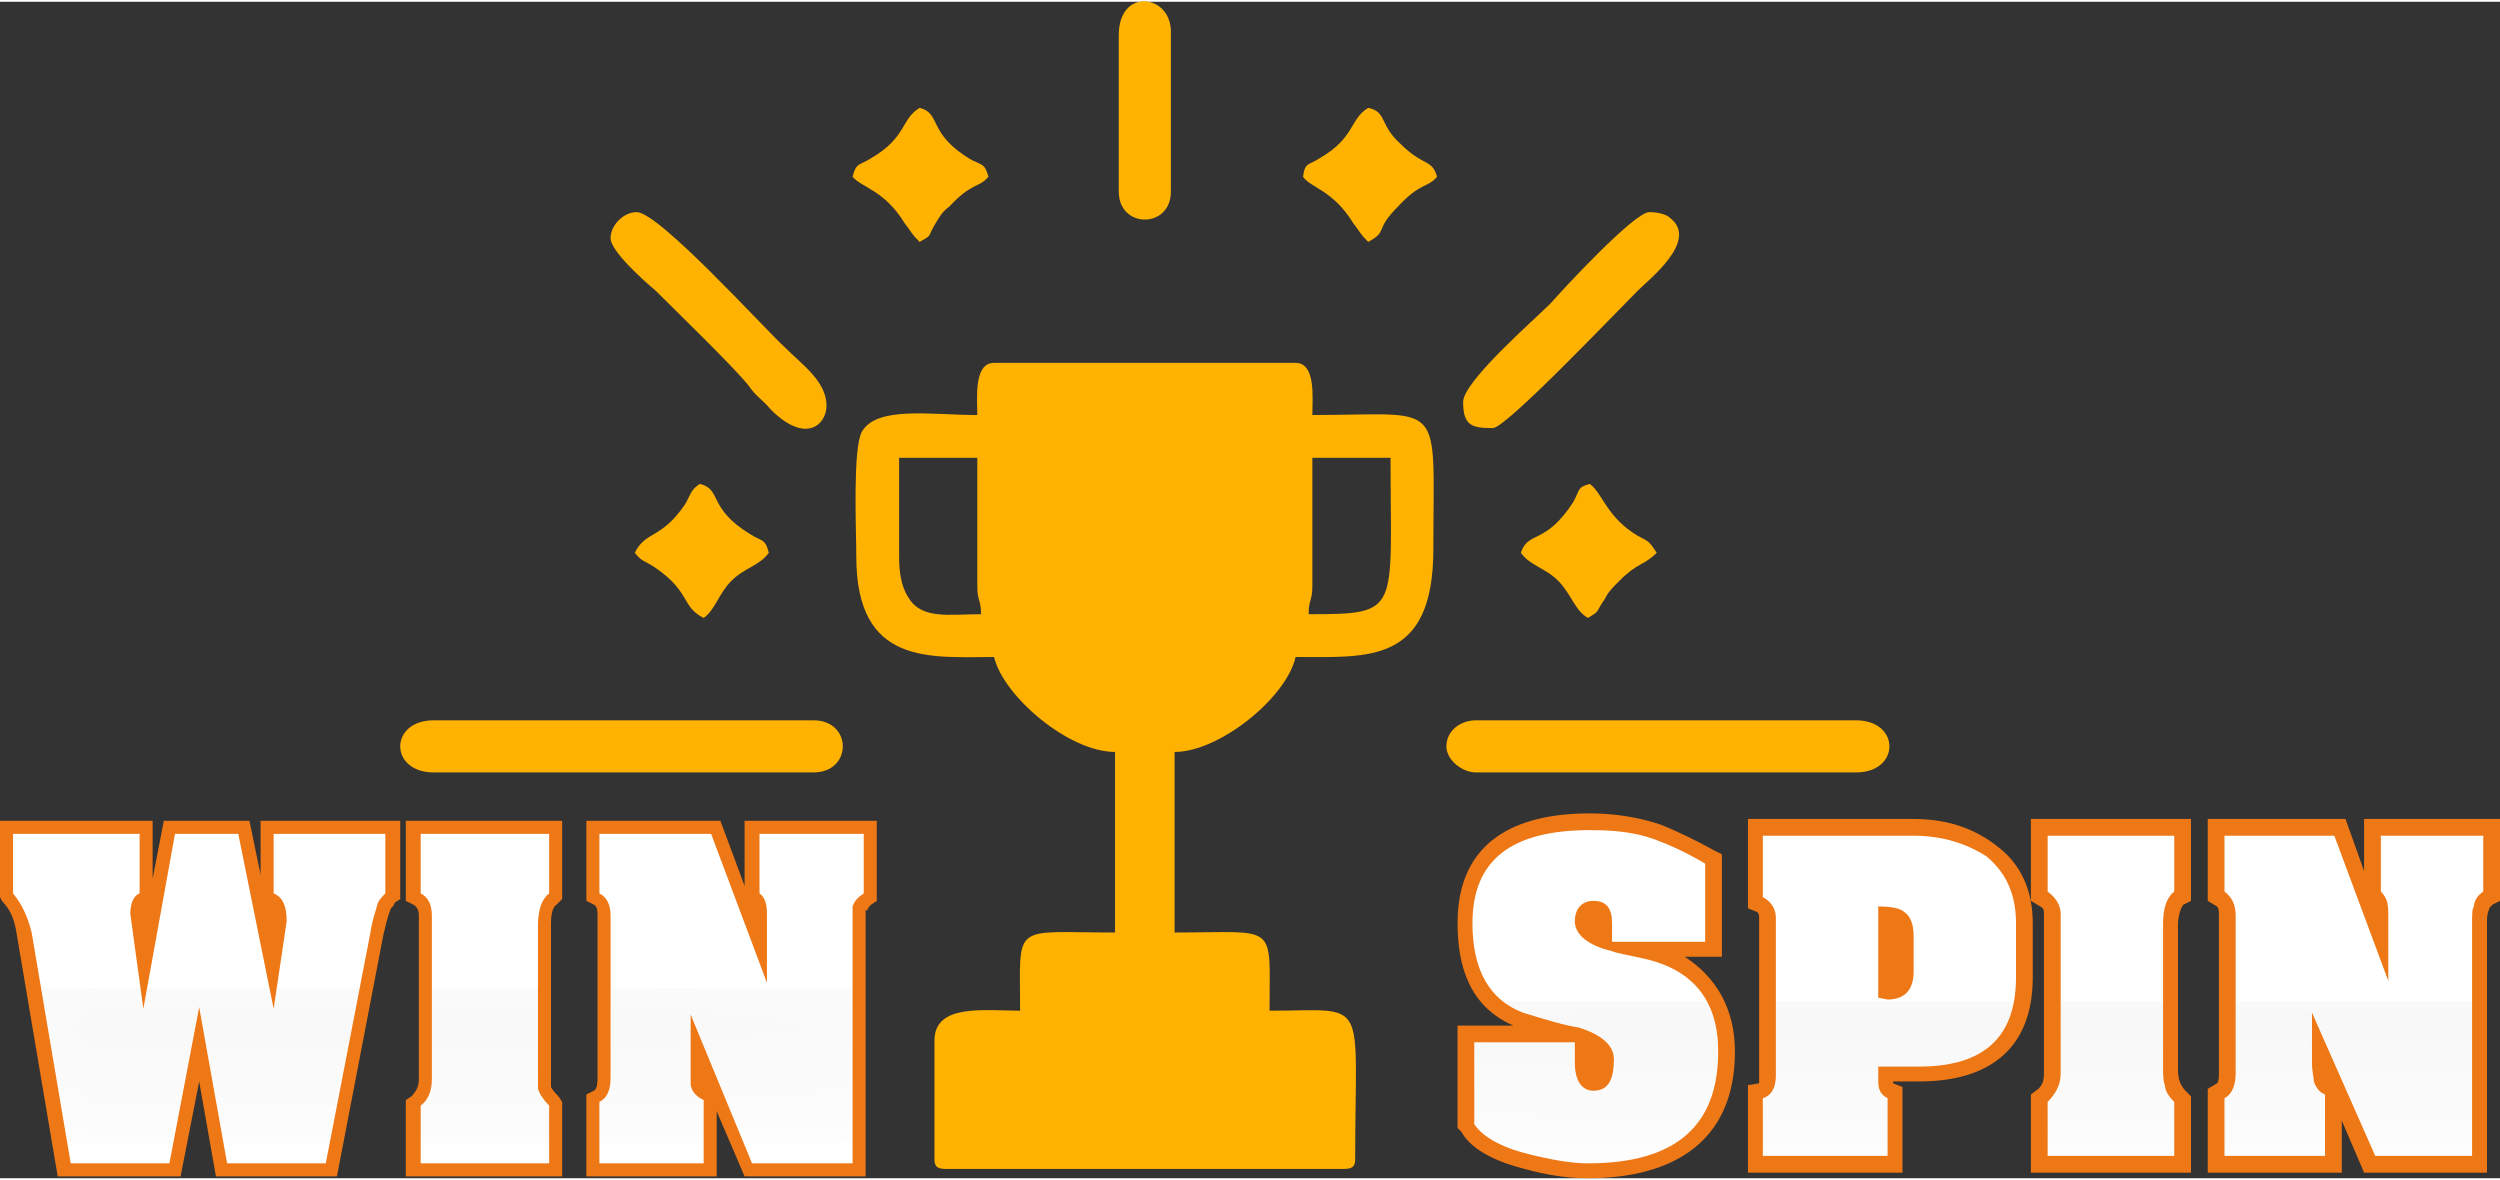 <?xml version="1.0" encoding="UTF-8"?>
<!DOCTYPE svg PUBLIC "-//W3C//DTD SVG 1.1//EN" "http://www.w3.org/Graphics/SVG/1.1/DTD/svg11.dtd">
<!-- Creator: CorelDRAW 2021 (64-Bit) -->
<svg xmlns="http://www.w3.org/2000/svg" xml:space="preserve" width="125px" height="59px" version="1.1" style="shape-rendering:geometricPrecision; text-rendering:geometricPrecision; image-rendering:optimizeQuality; fill-rule:evenodd; clip-rule:evenodd"
viewBox="0 0 13.43 6.32"
 xmlns:xlink="http://www.w3.org/1999/xlink"
 xmlns:xodm="http://www.corel.com/coreldraw/odm/2003">
 <rect x="0" y="0" width="13.43" height="6.32" fill="#333333" stroke="none"/>
 <defs>
  <style type="text/css">
   <![CDATA[
    .fil3 {fill:none;fill-rule:nonzero}
    .fil5 {fill:#669966}
    .fil2 {fill:#E6E6E6}
    .fil4 {fill:#EF7816}
    .fil0 {fill:#EF7816}
    .fil6 {fill:#FFB200}
    .fil1 {fill:white;fill-rule:nonzero}
   ]]>
  </style>
    <clipPath id="id0" style="clip-rule:nonzero">
     <path d="M2.07 4.79c-0.01,0.01 -0.03,0.03 -0.04,0.05 -0.01,0.04 -0.03,0.09 -0.04,0.16l-0.24 1.24 -0.53 0 -0.15 -0.84 -0.16 0.84 -0.53 0 -0.21 -1.24c-0.02,-0.08 -0.05,-0.15 -0.1,-0.21l0 -0.32 0.68 0 0 0.32c-0.03,0.01 -0.05,0.05 -0.05,0.11l0.07 0.51 0.17 -0.94 0.34 0 0.19 0.94 0.07 -0.47c0,-0.08 -0.02,-0.13 -0.07,-0.15l0 -0.32 0.6 0 0 0.32zm0.88 1.45l-0.69 0 0 -0.31c0.04,-0.03 0.06,-0.08 0.06,-0.14l0 -0.88c0,-0.06 -0.02,-0.1 -0.06,-0.12l0 -0.32 0.69 0 0 0.32c-0.04,0.03 -0.06,0.09 -0.06,0.17l0 0.78c0,0.05 0,0.09 0,0.1 0.01,0.03 0.03,0.06 0.06,0.09l0 0.31zm1.69 -1.45c-0.03,0.02 -0.05,0.04 -0.06,0.07 0,0.02 0,0.05 0,0.1l0 1.28 -0.54 0 -0.33 -0.8 0 0.28c0,0.05 0,0.08 0,0.1 0.01,0.04 0.03,0.06 0.07,0.08l0 0.34 -0.56 0 0 -0.33c0.04,-0.02 0.06,-0.06 0.06,-0.13l0 -0.87c0,-0.06 -0.02,-0.1 -0.06,-0.12l0 -0.32 0.6 0 0.3 0.8 0 -0.37c0,-0.05 -0.01,-0.09 -0.04,-0.11l0 -0.32 0.56 0 0 0.32z"/>
    </clipPath>
      <mask id="id1">
  <linearGradient id="id2" gradientUnits="userSpaceOnUse" x1="2.21" y1="4.21" x2="2.21" y2="6.07">
   <stop offset="0" style="stop-opacity:1; stop-color:white"/>
   <stop offset="1" style="stop-opacity:0; stop-color:white"/>
  </linearGradient>
       <rect style="fill:url(#id2)" x="-0.15" y="5.19" width="5.04" height="1.05"/>
      </mask>
    <clipPath id="id3" style="clip-rule:nonzero">
     <path d="M9.23 5.64c0,0.4 -0.23,0.6 -0.7,0.6 -0.09,0 -0.2,-0.02 -0.32,-0.05 -0.16,-0.04 -0.25,-0.1 -0.29,-0.16l0 -0.44 0.54 0 0 0.11c0,0.1 0.04,0.15 0.1,0.15 0.08,0 0.11,-0.06 0.11,-0.17 0,-0.07 -0.06,-0.13 -0.19,-0.17 -0.07,-0.01 -0.17,-0.04 -0.3,-0.08 -0.18,-0.07 -0.27,-0.23 -0.27,-0.48 0,-0.34 0.21,-0.5 0.63,-0.5 0.13,0 0.24,0.01 0.35,0.05 0.08,0.03 0.17,0.07 0.27,0.13l0 0.42 -0.5 0 0 -0.1c0,-0.08 -0.03,-0.12 -0.1,-0.12 -0.06,0 -0.1,0.04 -0.1,0.11 0,0.07 0.07,0.13 0.2,0.16 0.02,0.01 0.08,0.02 0.17,0.04 0.27,0.06 0.4,0.23 0.4,0.5zm1.6 -0.4c0,0.32 -0.17,0.48 -0.52,0.48l-0.22 0 0 0.08c0,0.04 0.01,0.07 0.05,0.09l0 0.31 -0.67 0 0 -0.31c0.04,-0.01 0.07,-0.05 0.07,-0.12l0 -0.85c0,-0.05 -0.03,-0.09 -0.07,-0.11l0 -0.33 0.81 0c0.15,0 0.28,0.04 0.39,0.11 0.11,0.09 0.16,0.21 0.16,0.36l0 0.29zm-0.55 -0.03l0 -0.19c0,-0.07 -0.02,-0.11 -0.05,-0.13 -0.02,-0.02 -0.07,-0.03 -0.14,-0.03l0 0.49 0.05 0.01c0.09,0 0.14,-0.05 0.14,-0.15zm1.4 0.99l-0.68 0 0 -0.29c0.04,-0.04 0.07,-0.09 0.07,-0.15l0 -0.86c0,-0.05 -0.03,-0.09 -0.07,-0.12l0 -0.3 0.68 0 0 0.3c-0.04,0.03 -0.06,0.09 -0.06,0.17l0 0.77c0,0.05 0,0.08 0.01,0.1 0,0.03 0.02,0.06 0.05,0.09l0 0.29zm1.66 -1.42c-0.03,0.02 -0.05,0.05 -0.05,0.08 -0.01,0.01 -0.01,0.05 -0.01,0.09l0 1.25 -0.52 0 -0.34 -0.77 0 0.27c0,0.05 0.01,0.08 0.01,0.1 0.01,0.03 0.03,0.06 0.06,0.07l0 0.33 -0.54 0 0 -0.31c0.04,-0.02 0.06,-0.07 0.06,-0.13l0 -0.85c0,-0.06 -0.02,-0.1 -0.06,-0.13l0 -0.3 0.59 0 0.29 0.78 0 -0.36c0,-0.06 -0.01,-0.09 -0.04,-0.12l0 -0.3 0.55 0 0 0.3z"/>
    </clipPath>
      <mask id="id4">
  <linearGradient id="id5" gradientUnits="userSpaceOnUse" x1="10.89" y1="4.26" x2="10.89" y2="6.29">
   <stop offset="0" style="stop-opacity:1; stop-color:white"/>
   <stop offset="1" style="stop-opacity:0; stop-color:white"/>
  </linearGradient>
       <rect style="fill:url(#id5)" x="7.11" y="5.26" width="7.02" height="1.37"/>
      </mask>
 </defs>
 <g id="Layer_x0020_1">
  <g id="_2061994666912">
   <path class="fil0" d="M3.85 5.96l0 0.35 -0.7 0 0 -0.44 0.04 -0.02c0.02,-0.01 0.02,-0.05 0.02,-0.07l0 -0.87c0,-0.02 0,-0.05 -0.02,-0.06l-0.04 -0.02 0 -0.43 0.72 0 0.13 0.35 0 -0.35 0.71 0 0 0.43 -0.03 0.02c-0.01,0.01 -0.02,0.02 -0.02,0.03l-0.01 0 0 0c0,0.02 0,0.06 0,0.08l0 1.35 -0.65 0 -0.15 -0.35z"/>
   <path class="fil0" d="M3.02 6.31l-0.84 0 0 -0.41 0.03 -0.02c0.03,-0.03 0.04,-0.06 0.04,-0.09l0 -0.88c0,-0.03 -0.01,-0.05 -0.03,-0.06l-0.04 -0.02 0 -0.43 0.84 0 0 0.42 -0.03 0.03c-0.03,0.02 -0.03,0.08 -0.03,0.11l0 0.78c0,0.02 0,0.06 0,0.09 0.01,0.02 0.03,0.04 0.04,0.05l0.02 0.03 0 0.4z"/>
   <path class="fil0" d="M1.07 5.8l-0.1 0.51 -0.66 0 -0.22 -1.3c-0.01,-0.07 -0.03,-0.13 -0.08,-0.18l-0.01 -0.02 0 -0.41 0.82 0 0 0.31 0.06 -0.31 0.46 0 0.06 0.29 0 -0.29 0.75 0 0 0.42 -0.03 0.02c0,0.01 -0.01,0.02 -0.02,0.03l0 0 0 0c-0.02,0.05 -0.03,0.1 -0.04,0.14l-0.25 1.3 -0.65 0 -0.09 -0.51z"/>
   <path class="fil1" d="M2.07 4.79c-0.01,0.01 -0.03,0.03 -0.04,0.05 -0.01,0.04 -0.03,0.09 -0.04,0.16l-0.24 1.24 -0.53 0 -0.15 -0.84 -0.16 0.84 -0.53 0 -0.21 -1.24c-0.02,-0.08 -0.05,-0.15 -0.1,-0.21l0 -0.32 0.68 0 0 0.32c-0.03,0.01 -0.05,0.05 -0.05,0.11l0.07 0.51 0.17 -0.94 0.34 0 0.19 0.94 0.07 -0.47c0,-0.08 -0.02,-0.13 -0.07,-0.15l0 -0.32 0.6 0 0 0.32zm0.88 1.45l-0.69 0 0 -0.31c0.04,-0.03 0.06,-0.08 0.06,-0.14l0 -0.88c0,-0.06 -0.02,-0.1 -0.06,-0.12l0 -0.32 0.69 0 0 0.32c-0.04,0.03 -0.06,0.09 -0.06,0.17l0 0.78c0,0.05 0,0.09 0,0.1 0.01,0.03 0.03,0.06 0.06,0.09l0 0.31zm1.69 -1.45c-0.03,0.02 -0.05,0.04 -0.06,0.07 0,0.02 0,0.05 0,0.1l0 1.28 -0.54 0 -0.33 -0.8 0 0.28c0,0.05 0,0.08 0,0.1 0.01,0.04 0.03,0.06 0.07,0.08l0 0.34 -0.56 0 0 -0.33c0.04,-0.02 0.06,-0.06 0.06,-0.13l0 -0.87c0,-0.06 -0.02,-0.1 -0.06,-0.12l0 -0.32 0.6 0 0.3 0.8 0 -0.37c0,-0.05 -0.01,-0.09 -0.04,-0.11l0 -0.32 0.56 0 0 0.32z"/>
   <g style="clip-path:url(#id0)">
    <g>
     <polygon id="_1" class="fil2" style="mask:url(#id1)" points="-0.04,5.3 4.78,5.3 4.78,6.13 -0.04,6.13 "/>
    </g>
   </g>
   <path class="fil3" d="M2.07 4.79c-0.01,0.01 -0.03,0.03 -0.04,0.05 -0.01,0.04 -0.03,0.09 -0.04,0.16l-0.24 1.24 -0.53 0 -0.15 -0.84 -0.16 0.84 -0.53 0 -0.21 -1.24c-0.02,-0.08 -0.05,-0.15 -0.1,-0.21l0 -0.32 0.68 0 0 0.32c-0.03,0.01 -0.05,0.05 -0.05,0.11l0.07 0.51 0.17 -0.94 0.34 0 0.19 0.94 0.07 -0.47c0,-0.08 -0.02,-0.13 -0.07,-0.15l0 -0.32 0.6 0 0 0.32zm0.88 1.45l-0.69 0 0 -0.31c0.04,-0.03 0.06,-0.08 0.06,-0.14l0 -0.88c0,-0.06 -0.02,-0.1 -0.06,-0.12l0 -0.32 0.69 0 0 0.32c-0.04,0.03 -0.06,0.09 -0.06,0.17l0 0.78c0,0.05 0,0.09 0,0.1 0.01,0.03 0.03,0.06 0.06,0.09l0 0.31zm1.69 -1.45c-0.03,0.02 -0.05,0.04 -0.06,0.07 0,0.02 0,0.05 0,0.1l0 1.28 -0.54 0 -0.33 -0.8 0 0.28c0,0.05 0,0.08 0,0.1 0.01,0.04 0.03,0.06 0.07,0.08l0 0.34 -0.56 0 0 -0.33c0.04,-0.02 0.06,-0.06 0.06,-0.13l0 -0.87c0,-0.06 -0.02,-0.1 -0.06,-0.12l0 -0.32 0.6 0 0.3 0.8 0 -0.37c0,-0.05 -0.01,-0.09 -0.04,-0.11l0 -0.32 0.56 0 0 0.32z"/>
   <path class="fil0" d="M12.58 6.01l0 0.28 -0.72 0 0 -0.45 0.05 -0.03c0.01,-0.01 0.01,-0.04 0.01,-0.05l0 -0.85c0,-0.02 0,-0.04 -0.01,-0.05l-0.05 -0.03 0 -0.44 0.74 0 0.1 0.28 0 -0.28 0.73 0 0 0.44 -0.04 0.02c-0.01,0.01 -0.02,0.02 -0.02,0.03l0 0 0 0c-0.01,0.02 -0.01,0.05 -0.01,0.07l0 1.34 -0.66 0 -0.12 -0.28z"/>
   <path class="fil4" d="M11.77 6.29l-0.86 0 0 -0.42 0.04 -0.03c0.02,-0.02 0.03,-0.04 0.03,-0.08l0 -0.86c0,-0.02 0,-0.03 -0.02,-0.04l-0.05 -0.03 0 -0.44 0.86 0 0 0.44 -0.04 0.02c-0.02,0.02 -0.03,0.08 -0.03,0.1l0 0.77c0,0.02 0,0.06 0.01,0.08 0,0.01 0.02,0.04 0.03,0.05l0.03 0.03 0 0.41z"/>
   <path class="fil5" d="M10.18 4.96c0,0 0,0 -0.01,-0.01l0 0.31c0.01,0 0.01,0 0.01,0 0.01,-0.01 0.01,-0.04 0.01,-0.05l0 -0.19c0,-0.01 0,-0.05 -0.01,-0.06z"/>
   <path class="fil4" d="M10.17 5.8c0,0.01 0,0.01 0,0.01l0.05 0.02 0 0.46 -0.83 0 0 -0.47 0.06 -0.01c0,-0.01 0,-0.03 0,-0.04l0 -0.85c0,-0.01 0,-0.02 -0.01,-0.03l-0.05 -0.02 0 -0.48 0.89 0c0.16,0 0.31,0.04 0.44,0.14 0.14,0.1 0.2,0.25 0.2,0.42l0 0.29c0,0.39 -0.24,0.56 -0.61,0.56l-0.14 0z"/>
   <path class="fil5" d="M8.57 4.97l0 -0.02c0,0 0,-0.02 0,-0.03 0,0 -0.01,0 -0.01,0 0,0 -0.01,0 -0.01,0 0,0.01 0,0.01 0,0.02 0,0.01 0.01,0.02 0.02,0.03z"/>
   <path class="fil5" d="M8.55 5.64l0 0.06c0,0.01 0,0.05 0.01,0.06 0,0 0.01,0 0.01,0 0.02,-0.02 0.02,-0.06 0.02,-0.08 0,-0.01 -0.02,-0.03 -0.04,-0.04z"/>
   <path class="fil4" d="M9.05 5.13c0.17,0.11 0.27,0.28 0.27,0.51 0,0.49 -0.34,0.68 -0.79,0.68 -0.12,0 -0.23,-0.02 -0.34,-0.05 -0.12,-0.03 -0.28,-0.09 -0.34,-0.2l-0.02 -0.02 0 -0.55 0.3 0c-0.23,-0.1 -0.3,-0.31 -0.3,-0.55 0,-0.44 0.31,-0.59 0.71,-0.59 0.13,0 0.26,0.02 0.38,0.06 0.1,0.04 0.2,0.09 0.29,0.14l0.04 0.02 0 0.55 -0.2 0z"/>
   <path class="fil1" d="M9.23 5.64c0,0.4 -0.23,0.6 -0.7,0.6 -0.09,0 -0.2,-0.02 -0.32,-0.05 -0.16,-0.04 -0.25,-0.1 -0.29,-0.16l0 -0.44 0.54 0 0 0.11c0,0.1 0.04,0.15 0.1,0.15 0.08,0 0.11,-0.06 0.11,-0.17 0,-0.07 -0.06,-0.13 -0.19,-0.17 -0.07,-0.01 -0.17,-0.04 -0.3,-0.08 -0.18,-0.07 -0.27,-0.23 -0.27,-0.48 0,-0.34 0.21,-0.5 0.63,-0.5 0.13,0 0.24,0.01 0.35,0.05 0.08,0.03 0.17,0.07 0.27,0.13l0 0.42 -0.5 0 0 -0.1c0,-0.08 -0.03,-0.12 -0.1,-0.12 -0.06,0 -0.1,0.04 -0.1,0.11 0,0.07 0.07,0.13 0.2,0.16 0.02,0.01 0.08,0.02 0.17,0.04 0.27,0.06 0.4,0.23 0.4,0.5zm1.6 -0.4c0,0.32 -0.17,0.48 -0.52,0.48l-0.22 0 0 0.08c0,0.04 0.01,0.07 0.05,0.09l0 0.31 -0.67 0 0 -0.31c0.04,-0.01 0.07,-0.05 0.07,-0.12l0 -0.85c0,-0.05 -0.03,-0.09 -0.07,-0.11l0 -0.33 0.81 0c0.15,0 0.28,0.04 0.39,0.11 0.11,0.09 0.16,0.21 0.16,0.36l0 0.29zm-0.55 -0.03l0 -0.19c0,-0.07 -0.02,-0.11 -0.05,-0.13 -0.02,-0.02 -0.07,-0.03 -0.14,-0.03l0 0.49 0.05 0.01c0.09,0 0.14,-0.05 0.14,-0.15zm1.4 0.99l-0.68 0 0 -0.29c0.04,-0.04 0.07,-0.09 0.07,-0.15l0 -0.86c0,-0.05 -0.03,-0.09 -0.07,-0.12l0 -0.3 0.68 0 0 0.3c-0.04,0.03 -0.06,0.09 -0.06,0.17l0 0.77c0,0.05 0,0.08 0.01,0.1 0,0.03 0.02,0.06 0.05,0.09l0 0.29zm1.66 -1.42c-0.03,0.02 -0.05,0.05 -0.05,0.08 -0.01,0.01 -0.01,0.05 -0.01,0.09l0 1.25 -0.52 0 -0.34 -0.77 0 0.27c0,0.05 0.01,0.08 0.01,0.1 0.01,0.03 0.03,0.06 0.06,0.07l0 0.33 -0.54 0 0 -0.31c0.04,-0.02 0.06,-0.07 0.06,-0.13l0 -0.85c0,-0.06 -0.02,-0.1 -0.06,-0.13l0 -0.3 0.59 0 0.29 0.78 0 -0.36c0,-0.06 -0.01,-0.09 -0.04,-0.12l0 -0.3 0.55 0 0 0.3z"/>
   <g style="clip-path:url(#id3)">
    <g>
     <polygon id="_1_0" class="fil2" style="mask:url(#id4)" points="7.22,5.37 14.02,5.37 14.02,6.52 7.22,6.52 "/>
    </g>
   </g>
   <path class="fil3" d="M9.23 5.64c0,0.4 -0.23,0.6 -0.7,0.6 -0.09,0 -0.2,-0.02 -0.32,-0.05 -0.16,-0.04 -0.25,-0.1 -0.29,-0.16l0 -0.44 0.54 0 0 0.11c0,0.1 0.04,0.15 0.1,0.15 0.08,0 0.11,-0.06 0.11,-0.17 0,-0.07 -0.06,-0.13 -0.19,-0.17 -0.07,-0.01 -0.17,-0.04 -0.3,-0.08 -0.18,-0.07 -0.27,-0.23 -0.27,-0.48 0,-0.34 0.21,-0.5 0.63,-0.5 0.13,0 0.24,0.01 0.35,0.05 0.08,0.03 0.17,0.07 0.27,0.13l0 0.42 -0.5 0 0 -0.1c0,-0.08 -0.03,-0.12 -0.1,-0.12 -0.06,0 -0.1,0.04 -0.1,0.11 0,0.07 0.07,0.13 0.2,0.16 0.02,0.01 0.08,0.02 0.17,0.04 0.27,0.06 0.4,0.23 0.4,0.5zm1.6 -0.4c0,0.32 -0.17,0.48 -0.52,0.48l-0.22 0 0 0.08c0,0.04 0.01,0.07 0.05,0.09l0 0.31 -0.67 0 0 -0.31c0.04,-0.01 0.07,-0.05 0.07,-0.12l0 -0.85c0,-0.05 -0.03,-0.09 -0.07,-0.11l0 -0.33 0.81 0c0.15,0 0.28,0.04 0.39,0.11 0.11,0.09 0.16,0.21 0.16,0.36l0 0.29zm-0.55 -0.03l0 -0.19c0,-0.07 -0.02,-0.11 -0.05,-0.13 -0.02,-0.02 -0.07,-0.03 -0.14,-0.03l0 0.49 0.05 0.01c0.09,0 0.14,-0.05 0.14,-0.15zm1.4 0.99l-0.68 0 0 -0.29c0.04,-0.04 0.07,-0.09 0.07,-0.15l0 -0.86c0,-0.05 -0.03,-0.09 -0.07,-0.12l0 -0.3 0.68 0 0 0.3c-0.04,0.03 -0.06,0.09 -0.06,0.17l0 0.77c0,0.05 0,0.08 0.01,0.1 0,0.03 0.02,0.06 0.05,0.09l0 0.29zm1.66 -1.42c-0.03,0.02 -0.05,0.05 -0.05,0.08 -0.01,0.01 -0.01,0.05 -0.01,0.09l0 1.25 -0.52 0 -0.34 -0.77 0 0.27c0,0.05 0.01,0.08 0.01,0.1 0.01,0.03 0.03,0.06 0.06,0.07l0 0.33 -0.54 0 0 -0.31c0.04,-0.02 0.06,-0.07 0.06,-0.13l0 -0.85c0,-0.06 -0.02,-0.1 -0.06,-0.13l0 -0.3 0.59 0 0.29 0.78 0 -0.36c0,-0.06 -0.01,-0.09 -0.04,-0.12l0 -0.3 0.55 0 0 0.3z"/>
   <path class="fil6" d="M7.05 2.45l0.42 0c0,0.83 0.06,0.84 -0.44,0.84 0,-0.08 0.02,-0.07 0.02,-0.15l0 -0.69zm-2.22 0l0.42 0 0 0.69c0,0.08 0.02,0.07 0.02,0.15 -0.17,0 -0.32,0.03 -0.39,-0.09 -0.04,-0.06 -0.05,-0.14 -0.05,-0.22l0 -0.53zm2.13 1.07c0.39,0 0.74,0.04 0.74,-0.58 0,-0.82 0.07,-0.72 -0.65,-0.72 0,-0.09 0.02,-0.28 -0.09,-0.28l-1.62 0c-0.11,0 -0.09,0.19 -0.09,0.28 -0.25,0 -0.54,-0.05 -0.62,0.09 -0.05,0.09 -0.03,0.53 -0.03,0.67 0,0.59 0.4,0.54 0.74,0.54 0.05,0.21 0.4,0.51 0.65,0.51l0 0.97c-0.56,0 -0.51,-0.06 -0.51,0.42 -0.19,0 -0.46,-0.04 -0.46,0.16l0 0.64c0,0.04 0.02,0.05 0.06,0.05l2.14 0c0.04,0 0.06,-0.01 0.06,-0.05 0,-0.89 0.08,-0.8 -0.46,-0.8 0,-0.48 0.05,-0.42 -0.51,-0.42l0 -0.97c0.24,0 0.6,-0.29 0.65,-0.51z"/>
   <path class="fil6" d="M4.37 4.14c0.21,0 0.21,-0.28 0,-0.28l-2.04 0c-0.24,0 -0.24,0.28 0,0.28l2.04 0z"/>
   <path class="fil6" d="M7.77 4c0,0.07 0.08,0.14 0.16,0.14l2.04 0c0.24,0 0.24,-0.28 0,-0.28l-2.04 0c-0.09,0 -0.16,0.06 -0.16,0.14z"/>
   <path class="fil6" d="M8.02 2.29c0.07,0 0.65,-0.61 0.78,-0.74 0.06,-0.06 0.33,-0.27 0.17,-0.39 -0.02,-0.02 -0.07,-0.03 -0.11,-0.03 -0.08,0 -0.46,0.41 -0.53,0.49 -0.09,0.09 -0.47,0.42 -0.47,0.53 0,0.13 0.05,0.14 0.16,0.14z"/>
   <path class="fil6" d="M4.02 2.06c0.04,0.06 0.08,0.08 0.12,0.13 0.19,0.19 0.3,0.08 0.3,-0.02 0,-0.13 -0.13,-0.22 -0.22,-0.31 -0.12,-0.11 -0.68,-0.73 -0.8,-0.73 -0.07,0 -0.14,0.07 -0.14,0.14 0,0.07 0.18,0.23 0.24,0.28 0.12,0.12 0.41,0.4 0.5,0.51z"/>
   <path class="fil6" d="M6.01 0.18l0 0.84c0,0.2 0.28,0.2 0.28,0l0 -0.86c0,-0.2 -0.28,-0.24 -0.28,0.02z"/>
   <path class="fil6" d="M8.53 3.31c0.07,-0.04 0.04,-0.03 0.09,-0.1 0.02,-0.04 0.04,-0.06 0.08,-0.1 0.1,-0.1 0.13,-0.08 0.2,-0.15 -0.04,-0.06 -0.04,-0.06 -0.1,-0.09 -0.17,-0.1 -0.19,-0.23 -0.26,-0.28 -0.07,0.02 -0.05,0.03 -0.09,0.1 -0.15,0.23 -0.24,0.15 -0.28,0.27 0.05,0.07 0.13,0.08 0.2,0.15 0.07,0.07 0.09,0.16 0.16,0.2z"/>
   <path class="fil6" d="M7 0.94c0.04,0.06 0.16,0.07 0.27,0.25 0.04,0.05 0.03,0.05 0.08,0.1 0.11,-0.06 0.03,-0.06 0.16,-0.19 0.12,-0.13 0.16,-0.1 0.21,-0.16 -0.03,-0.1 -0.07,-0.05 -0.2,-0.18 -0.11,-0.1 -0.07,-0.17 -0.17,-0.19 -0.1,0.06 -0.07,0.16 -0.26,0.27 -0.06,0.04 -0.08,0.02 -0.09,0.1z"/>
   <path class="fil6" d="M4.58 0.94c0.05,0.06 0.17,0.07 0.28,0.25 0.04,0.05 0.03,0.05 0.08,0.1 0.07,-0.04 0.04,-0.02 0.08,-0.09 0.03,-0.05 0.04,-0.07 0.08,-0.1 0.12,-0.13 0.16,-0.1 0.21,-0.16 -0.02,-0.07 -0.03,-0.06 -0.09,-0.09 -0.24,-0.14 -0.16,-0.25 -0.28,-0.28 -0.1,0.06 -0.07,0.16 -0.26,0.27 -0.06,0.04 -0.08,0.02 -0.1,0.1z"/>
   <path class="fil6" d="M3.76 2.59c-0.05,0.03 -0.05,0.06 -0.08,0.11 -0.13,0.19 -0.21,0.14 -0.27,0.26 0.04,0.05 0.05,0.04 0.11,0.08 0.19,0.13 0.14,0.21 0.26,0.27 0.06,-0.04 0.08,-0.13 0.15,-0.2 0.07,-0.07 0.15,-0.08 0.2,-0.15 -0.02,-0.08 -0.04,-0.06 -0.1,-0.1 -0.23,-0.14 -0.15,-0.24 -0.27,-0.27z"/>
  </g>
 </g>
</svg>
